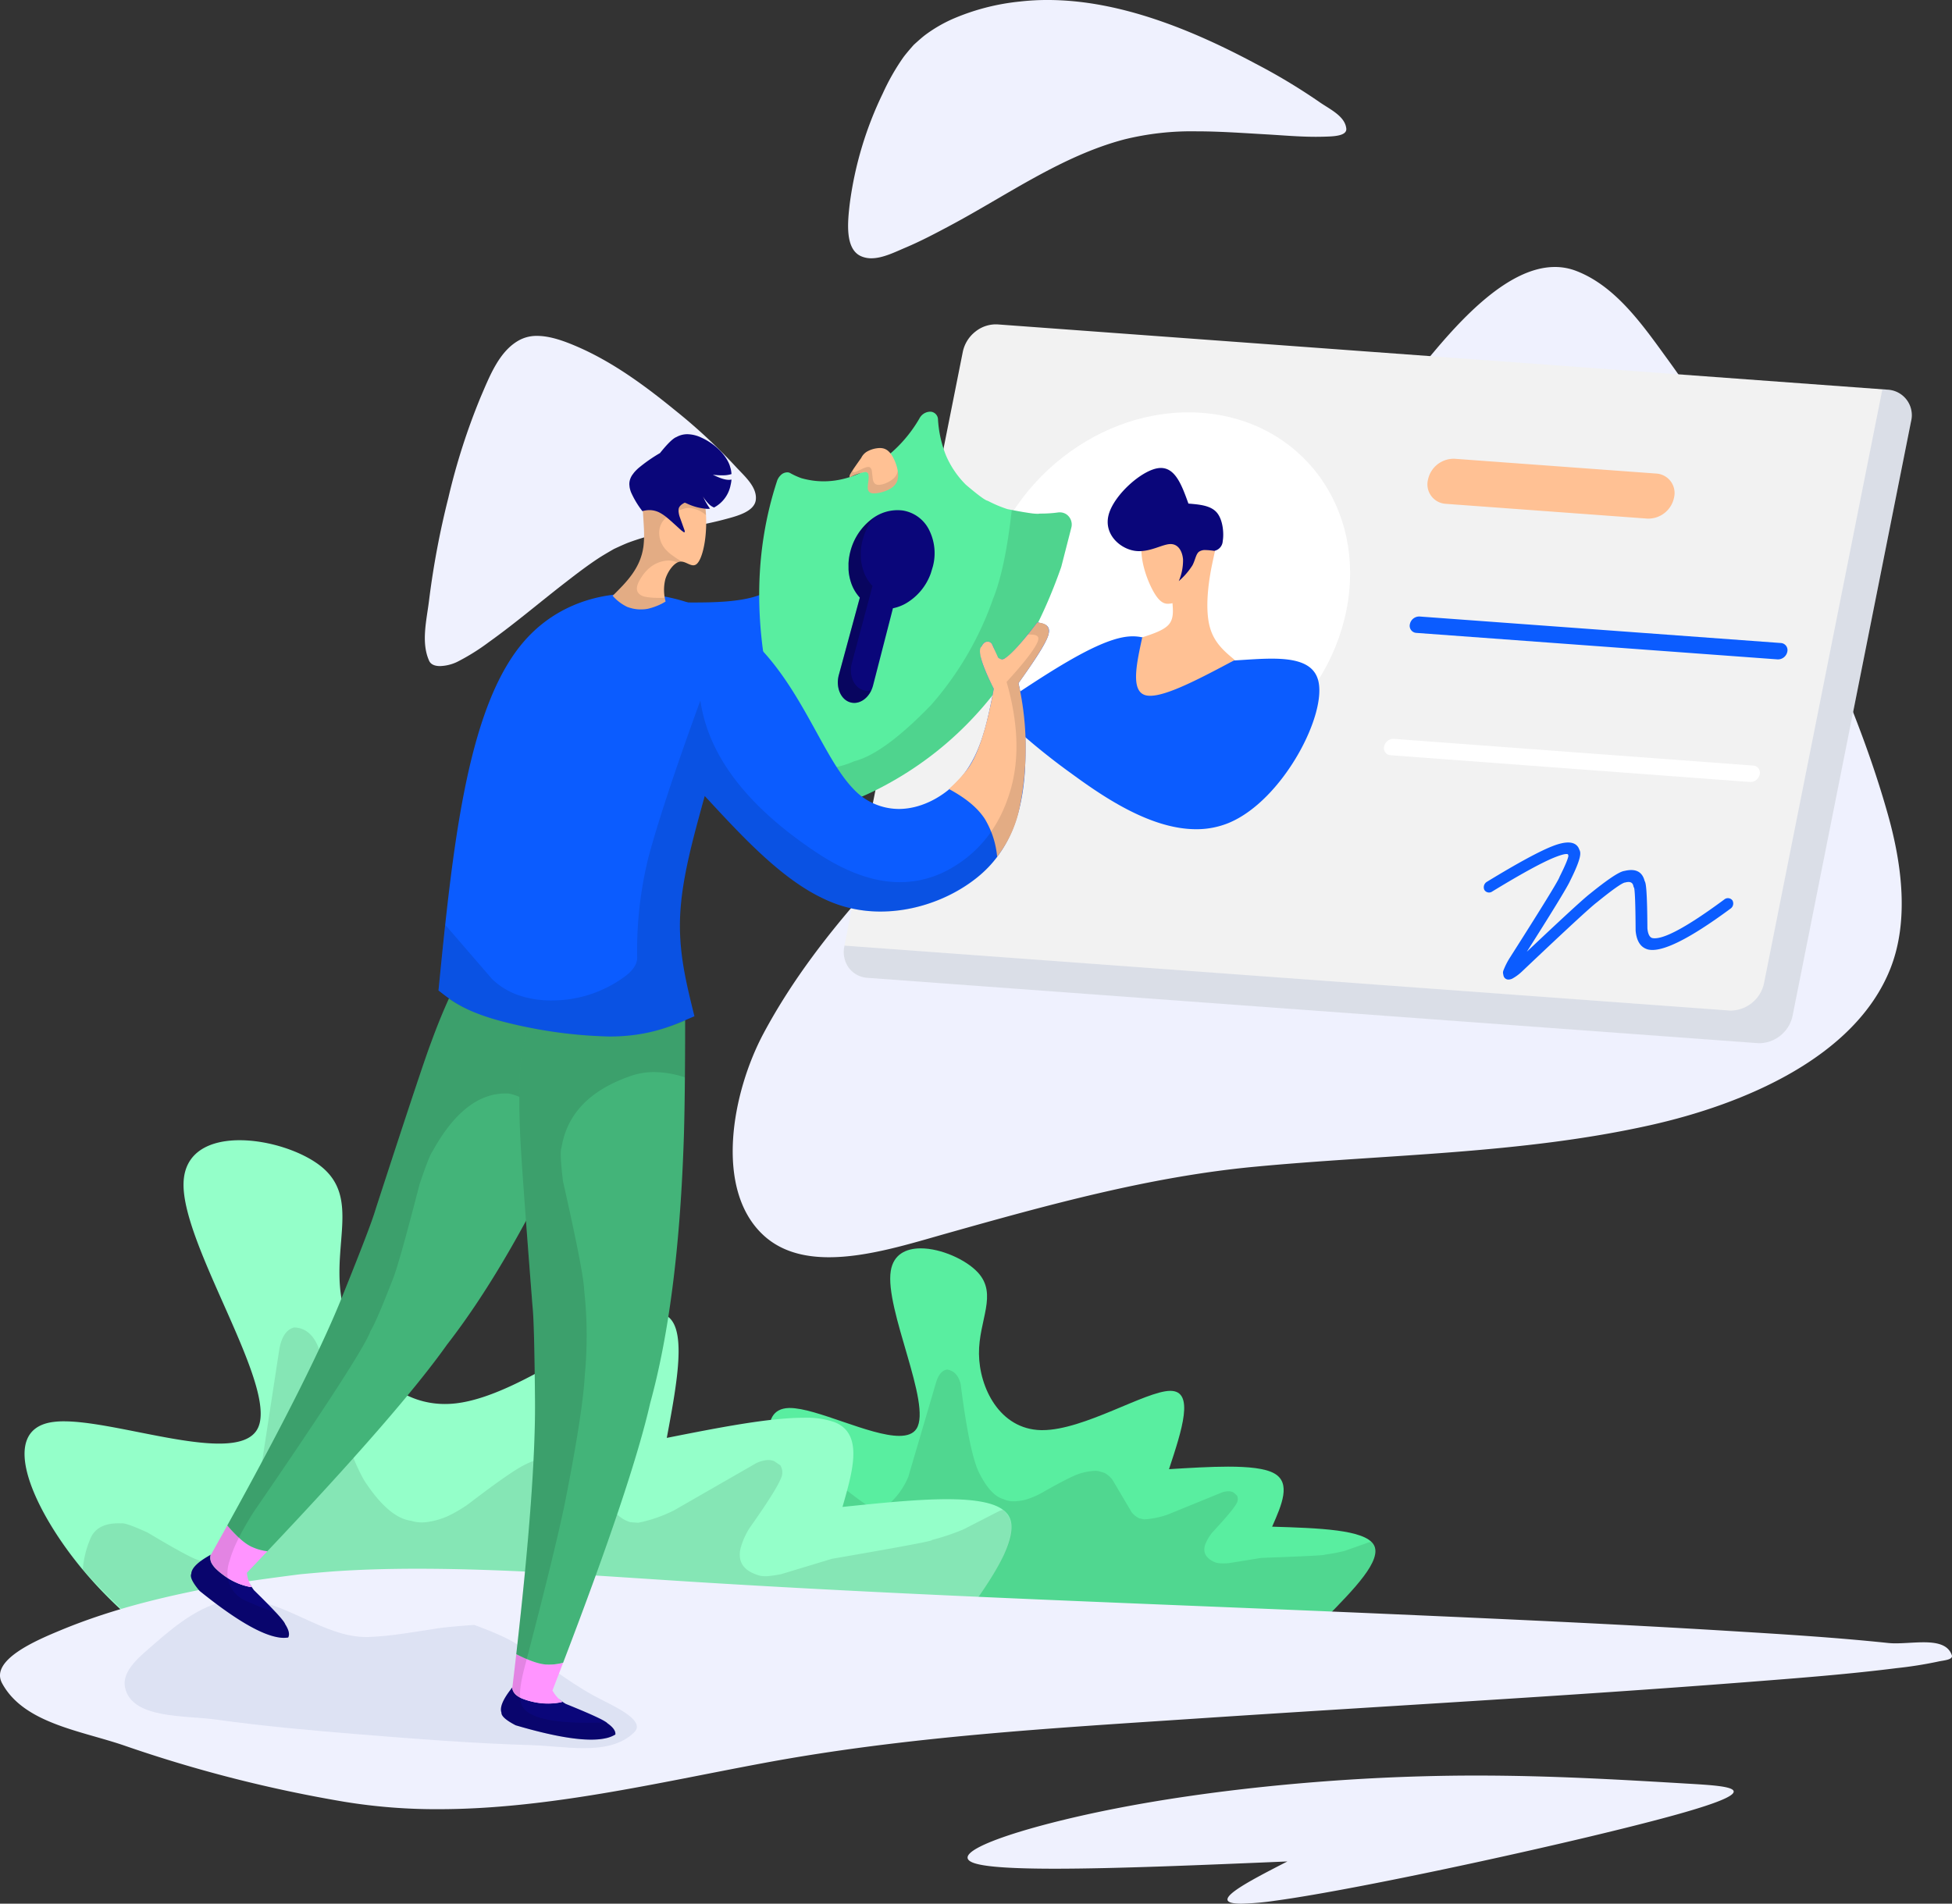<svg xmlns="http://www.w3.org/2000/svg" width="513.767" height="501.152" viewBox="0 0 513.767 501.152">
  <rect x="0" y="0" width="513.767" height="501.152" fill="#333333" stroke="none"/>
  <g id="Personal_Data_Protection" data-name="Personal Data Protection" transform="translate(-13.843 -62.287)">
    <g id="Group_540" data-name="Group 540" transform="translate(13.843 62.287)">
      <g id="Group_482" data-name="Group 482" transform="translate(6.458 300.164)">
        <g id="Group_478" data-name="Group 478" transform="translate(196.001 28.465)">
          <path id="Path_186" data-name="Path 186" d="M82.759,218.435c-8.264-7.61-16.523-15.22-22.406-25.326s-9.4-22.7-.749-22.94h.25c6.926,0,21.084,7.341,28.779,7.341,2.071,0,3.678-.534,4.546-1.886,4.122-6.438-8.429-31.449-6.767-41.574.7-4.292,3.957-5.908,7.885-5.908,5.34,0,11.917,2.989,15.006,6.318,5.364,5.779.225,12.575.319,21.458s5.424,19.846,16.343,20.081c.12,0,.24,0,.359,0,10.919,0,27.127-10.27,33.6-10.345h.07c6.447,0,3.049,10.31-.354,20.62,5.424-.334,10.849-.664,15.545-.664,5.335,0,9.731.424,12.136,1.767,4.526,2.52,2,8.279-.539,14.033,12.191.374,24.382.754,26.738,4.761s-5.135,11.642-12.625,19.277Z" transform="translate(-54.414 -128.141)" fill="#59eea0"/>
        </g>
        <g id="Group_479" data-name="Group 479" transform="translate(203.053 60.372)">
          <path id="Path_187" data-name="Path 187" d="M95.639,134.535c-1.332.155-2.325,1.3-2.964,3.443L85.4,162.72a19.442,19.442,0,0,1-5.469,7.51,3.954,3.954,0,0,1-2.59.883,5.421,5.421,0,0,1-2.33-.679q-1.123-.337-7.8-5.664-3.264-2.051-4.047-2.076H63.1a10.348,10.348,0,0,0-1.342-.145,4.135,4.135,0,0,0-3.917,1.8,16.1,16.1,0,0,0-2.011,5q6.527,9.933,19.227,21.668l2.066,1.9,118.134,7.016q8.676-8.683,11.153-12.64,3.294-4.768.848-7.4h0l-.6.11-6.278,2.216a37.294,37.294,0,0,1-5.424,1.033q.973.225-16.667.868l-8.623,1.392c-.709.045-1.327.06-1.846.04a5.1,5.1,0,0,1-1.612-.239q-3.84-1.6-2.615-4.885a11.883,11.883,0,0,1,1.9-3.114q5.195-5.592,6.2-7.386a2.245,2.245,0,0,0,.225-2.191l-.908-.823a2.586,2.586,0,0,0-1.258-.334,5.429,5.429,0,0,0-1.737.275l-14.392,5.874a23.4,23.4,0,0,1-6.163,1.248l-1.263-.27a5.36,5.36,0,0,1-2.066-1.667l-4.975-8.424a6.548,6.548,0,0,0-2.141-1.881l-1.482-.434a4.874,4.874,0,0,0-.888-.1,15.064,15.064,0,0,0-5.449,1.218q-2.762,1.19-9.037,4.776a23.4,23.4,0,0,1-3.538,1.492,12.66,12.66,0,0,1-3.7.529,6.106,6.106,0,0,1-2.48-.564q-3.563-.973-6.682-7.48-2.433-5.689-4.586-22.771Q98.349,135,95.639,134.535Z" transform="translate(-55.827 -134.535)" fill="rgba(0,0,0,0.1)"/>
        </g>
        <g id="Group_480" data-name="Group 480">
          <path id="Path_188" data-name="Path 188" d="M69.246,268.193c-14.716-10.3-29.433-20.585-40.915-35.336s-19.741-33.964-6.093-36.184a20.472,20.472,0,0,1,3.264-.234c10.729,0,29.113,5.863,40.825,5.863,5.03,0,8.833-1.078,10.27-4.172,5.16-11.083-20.071-48.021-19.607-64.419.23-8.214,6.917-11.273,14.751-11.273,7.8,0,16.747,3.029,21.608,7.026,9.731,8.009,3.044,19.876,5.09,33.929,1.936,13.269,11.667,28.485,27.347,28.485a25.157,25.157,0,0,0,2.839-.165c17.346-1.966,41.245-22.127,51.594-23.644a8.2,8.2,0,0,1,1.223-.095c8.863,0,5.8,16.413,2.735,32.826,13.409-2.655,26.818-5.3,36.03-5.3a22.859,22.859,0,0,1,8.069,1.133c7.7,3.029,4.925,12.685,2.146,22.341,9.811-1.013,19.617-2.031,27.511-2.031,7.715,0,13.6.973,15.864,3.863,4.581,5.844-5.649,19.547-15.874,33.245Z" transform="translate(-15.137 -122.437)" fill="#94ffc9"/>
        </g>
        <g id="Group_481" data-name="Group 481" transform="translate(15.334 49.284)">
          <path id="Path_189" data-name="Path 189" d="M73.846,132.313q-3.129.8-3.967,6.093l-6.238,40.75a31.088,31.088,0,0,1-7.056,13.07,6.337,6.337,0,0,1-3.917,1.956,8.636,8.636,0,0,1-3.833-.579q-1.856-.292-13.579-7.3-5.614-2.56-6.852-2.425l-.1.015a15.872,15.872,0,0,0-2.151.055q-4.319.449-5.824,3.693a25.582,25.582,0,0,0-2.116,8.354q12.463,14.334,35.1,30.216l3.678,2.575,188.677-14.147q11.879-15.607,14.961-22.416,4.207-8.264-.235-11.9h0l-.928.3-9.472,4.855a59.568,59.568,0,0,1-8.374,2.8q1.587.15-26.224,4.94l-13.364,4.042q-1.669.337-2.914.464a8.334,8.334,0,0,1-2.6-.035q-6.43-1.722-5.19-7.186a19.069,19.069,0,0,1,2.35-5.34q7.029-9.963,8.239-13.025a3.6,3.6,0,0,0-.11-3.523l-1.612-1.1a4.113,4.113,0,0,0-2.066-.265,8.468,8.468,0,0,0-2.7.808l-21.543,12.376a37.27,37.27,0,0,1-9.5,3.3l-2.061-.155a8.634,8.634,0,0,1-3.633-2.2L149.01,169.1a10.421,10.421,0,0,0-3.8-2.52l-2.44-.374a7.621,7.621,0,0,0-1.422.03,23.864,23.864,0,0,0-8.379,3.094q-4.124,2.47-13.294,9.492a36.623,36.623,0,0,1-5.29,3.119,19.956,19.956,0,0,1-5.744,1.632,9.723,9.723,0,0,1-4.052-.364q-5.854-.779-12.181-10.42-5.075-8.5-12.136-35.1Q78.24,132.47,73.846,132.313Z" transform="translate(-18.21 -132.313)" fill="rgba(0,0,0,0.1)"/>
        </g>
      </g>
      <g id="Group_489" data-name="Group 489">
        <g id="Group_483" data-name="Group 483" transform="translate(192.848 70.288)">
          <path id="Path_190" data-name="Path 190" d="M151.241,176.621s-4,3.648-5.973,5.5q-3.593,3.376-7.141,6.8-8.466,8.189-16.722,16.588c-22.117,22.5-45.885,44.738-60.766,72.553-8.359,15.625-13.074,41.095-.1,53.156,4.641,4.312,10.709,5.839,17.3,5.839,10.17,0,21.6-3.633,31-6.283,26.518-7.475,53.346-14.9,80.772-17.516,34.847-3.319,70.273-3.338,104.431-10.979,24.507-5.479,53.825-17.8,63.112-41.125,4.99-12.531,3.074-27.471-.564-40.456-5.749-20.515-14.282-40.221-23.419-59.464-9.906-20.864-20.76-41.5-34.343-60.178-6.657-9.152-13.783-19.607-24.353-23.659a15.481,15.481,0,0,0-5.594-1.028c-12.211,0-24.657,13.668-32.886,23.589-15.34,18.509-26.618,40.246-42.667,58.147-4.571,5.1-10.16,10.365-16.877,11.727a8.5,8.5,0,0,1-1.667.16c-3.129,0-6.378-1.482-9.472-1.482a7.672,7.672,0,0,0-2.3.329C158.521,170.229,151.241,176.621,151.241,176.621Z" transform="translate(-52.488 -76.372)" fill="#eff1fe"/>
        </g>
        <g id="Group_484" data-name="Group 484" transform="translate(111.818 88.427)">
          <path id="Path_191" data-name="Path 191" d="M86,136.113s2.51-1.183,3.8-1.682a68.088,68.088,0,0,1,8.573-2.525c5.559-1.332,11.248-2.116,16.772-3.6,3.144-.838,7.959-2.016,8.229-5.26.289-3.418-3.109-6.213-5.419-8.748a145.206,145.206,0,0,0-15.61-14.522c-8-6.537-16.493-12.83-25.979-16.937-3.2-1.382-7.021-2.834-10.559-2.834A9.613,9.613,0,0,0,61.29,81.03c-5.4,2.81-7.93,9.457-10.335,15.041a171.324,171.324,0,0,0-8.513,26.548,221.65,221.65,0,0,0-5.065,26.873c-.639,5.3-2.181,11.158,0,16.034.464,1.028,1.582,1.4,2.874,1.4a11.265,11.265,0,0,0,4.456-1.078,56.445,56.445,0,0,0,8.379-5.22c6.837-4.876,13.234-10.34,19.871-15.49,2.994-2.32,5.993-4.636,9.162-6.707C83.382,137.61,86,136.113,86,136.113Z" transform="translate(-36.25 -80.007)" fill="#eff1fe"/>
        </g>
        <g id="Group_485" data-name="Group 485" transform="translate(0 412.974)">
          <path id="Path_192" data-name="Path 192" d="M92.969,146.485s-13.045,1.632-19.507,2.79c-14.806,2.655-29.632,6.138-43.525,11.9-6.447,2.67-18.858,7.885-15.54,14.018,5.744,10.609,20.844,12.486,32.242,16.423A358.675,358.675,0,0,0,104.551,206.4a149.514,149.514,0,0,0,24.652,1.941c28.594,0,57.553-6.926,85.748-12.171,37.447-6.961,75.657-9.147,113.663-11.677,48.306-3.219,96.656-5.844,144.927-9.606,13.179-1.028,26.374-2.026,39.493-3.678a107.018,107.018,0,0,0,10.984-1.742c1.273-.3,3.972-.424,3.548-1.662-.973-2.824-3.992-3.4-7.461-3.4-2.4,0-5.02.274-7.321.274a19.085,19.085,0,0,1-1.971-.09c-13.838-1.457-27.736-2.306-41.624-3.154-29.4-1.8-58.835-3.119-88.263-4.411-61.839-2.715-123.719-4.706-185.5-8.588-23.893-1.5-47.8-3.393-71.74-3.393h-1.108c-6.662.02-13.324.195-19.971.629C99.391,145.886,92.969,146.485,92.969,146.485Z" transform="translate(-13.843 -145.043)" fill="#eff1fe"/>
        </g>
        <g id="Group_486" data-name="Group 486" transform="translate(32.797 421.048)">
          <path id="Path_193" data-name="Path 193" d="M112.43,153.373s-6.437.429-9.626.908c-6,.893-11.992,2.046-18.055,2.271-.245.01-.484.015-.729.015-11.393,0-21.7-9.906-33.016-9.906-.509,0-1.013.02-1.522.06-8,.649-15.1,6.253-21.129,11.547-3.508,3.079-8.818,7.061-7.815,11.617,1.836,8.294,15.644,7.246,24.058,8.419,12.316,1.717,24.717,2.829,37.113,3.837,15.29,1.248,30.6,2.43,45.925,2.884,4.267.13,9.062.793,13.613.793,5.085,0,9.871-.828,13.279-4.162,3.433-3.358-6.462-7.356-10.664-9.676-7.246-4-13.693-9.3-20.64-13.8C119.92,156.038,112.43,153.373,112.43,153.373Z" transform="translate(-20.415 -146.661)" fill="rgba(90,115,162,0.12)"/>
        </g>
        <g id="Group_487" data-name="Group 487" transform="translate(223.218)">
          <path id="Path_194" data-name="Path 194" d="M75.831,74.119s-1.921,2.156-2.765,3.329a59.066,59.066,0,0,0-5.355,9.422,94.68,94.68,0,0,0-8.7,29.048c-.544,4.676-1.337,11.9,2.964,13.813a6.6,6.6,0,0,0,2.725.549c2.989,0,6.218-1.637,9.012-2.819,4.037-1.707,7.925-3.763,11.8-5.834,15.011-8.019,29.313-18.3,45.766-22.641a73.959,73.959,0,0,1,18.978-2.126c6.143,0,12.326.454,18.409.8,4.327.25,8.663.639,12.995.639.709,0,1.417-.01,2.121-.03,2.1-.07,6.143-.06,5.918-2.146-.359-3.329-4.426-5.11-7.161-7.036a157.428,157.428,0,0,0-16.672-10.02c-16.722-8.938-35.85-16.782-54.783-16.782a63.979,63.979,0,0,0-7.311.409A59.421,59.421,0,0,0,86,67.322a37.445,37.445,0,0,0-7.176,4.207C77.768,72.327,75.831,74.119,75.831,74.119Z" transform="translate(-58.574 -62.287)" fill="#eff1fe"/>
        </g>
        <g id="Group_488" data-name="Group 488" transform="translate(254.668 467.423)">
          <path id="Path_195" data-name="Path 195" d="M254.93,158.11c10.524.629,21.044,1.253-3.144,8.024S168.7,185.811,145.8,188.9a70.851,70.851,0,0,1-8.833.778c-9.561,0,1.263-5.559,12.081-11.118-22.561.953-45.127,1.911-61.181,1.911-10.285,0-17.9-.394-21.129-1.432-8.264-2.655,12.231-9.541,37.073-14.407s54.035-7.715,79.944-8.463q7.74-.225,15.115-.22C218.681,155.954,236.805,157.032,254.93,158.11Z" transform="translate(-64.876 -155.954)" fill="#eff1fe"/>
        </g>
      </g>
      <g id="Group_497" data-name="Group 497" transform="translate(222.082 85.383)">
        <g id="Group_490" data-name="Group 490" transform="translate(0)">
          <path id="Path_196" data-name="Path 196" d="M98.876,79.417a8.576,8.576,0,0,0-5.864,1.876,9.107,9.107,0,0,0-3.334,5.325L58.5,243.108a7.148,7.148,0,0,0,1.148,5.654,6.658,6.658,0,0,0,4.96,2.67l234.268,17.186a9.044,9.044,0,0,0,9.2-7.2l31.179-156.485a6.72,6.72,0,0,0-6.108-8.329L216.013,88.011Z" transform="translate(-58.346 -79.397)" fill="#f2f2f2"/>
        </g>
        <g id="Group_491" data-name="Group 491" transform="translate(35.823 23.166)">
          <path id="Path_197" data-name="Path 197" d="M162,136.117c-5.33,26.758-31.029,46.879-57.4,44.942S61.17,155.868,66.5,129.11s31.029-46.879,57.4-44.942S167.333,109.359,162,136.117Z" transform="translate(-65.525 -84.039)" fill="#fff"/>
        </g>
        <g id="Group_492" data-name="Group 492" transform="translate(153.646 35.376)">
          <path id="Path_198" data-name="Path 198" d="M96.28,86.5h0l53.066,3.892a5.134,5.134,0,0,1,4.661,6.358,6.911,6.911,0,0,1-7.026,5.5h0L93.914,98.358A5.132,5.132,0,0,1,89.254,92,6.916,6.916,0,0,1,96.28,86.5Z" transform="translate(-89.135 -86.486)" fill="#ffc194"/>
        </g>
        <g id="Group_493" data-name="Group 493" transform="translate(148.959 76.91)">
          <path id="Path_199" data-name="Path 199" d="M90.79,94.814h0l95.089,6.976a1.862,1.862,0,0,1,1.692,2.31,2.509,2.509,0,0,1-2.555,2h0L89.932,99.126a1.862,1.862,0,0,1-1.692-2.311A2.508,2.508,0,0,1,90.79,94.814Z" transform="translate(-88.196 -94.809)" fill="#0b5cff"/>
        </g>
        <g id="Group_494" data-name="Group 494" transform="translate(142.178 109.117)">
          <path id="Path_200" data-name="Path 200" d="M89.436,101.268h0l94.605,7.036a1.866,1.866,0,0,1,1.692,2.315,2.512,2.512,0,0,1-2.555,2h0L88.573,105.58a1.866,1.866,0,0,1-1.692-2.315A2.517,2.517,0,0,1,89.436,101.268Z" transform="translate(-86.837 -101.263)" fill="#fff"/>
        </g>
        <g id="Group_495" data-name="Group 495" transform="translate(168.426 136.402)">
          <path id="Path_201" data-name="Path 201" d="M92.97,117.063h0q12.388-7.553,17.551-9.486h0q3.982-1.49,5.709-.354h0a2.53,2.53,0,0,1,.838.923h0a3.278,3.278,0,0,1,.235.609h0l.025.11-.389-.684a1.92,1.92,0,0,1,.574,1.427v.005q.037,1.8-2.66,7.186l.08-.19-.02.05h0q-.778,2.051-13.259,21.663l.025-.045a16.7,16.7,0,0,0-1.462,2.8l.04-.764.1.474-1.4-1.058a.882.882,0,0,0-.339.07v-.005a9.765,9.765,0,0,0,1.592-1.233l-.055.05q17.239-16.348,19.971-18.434l-.045.035q6.729-5.449,8.8-5.943v0a2.705,2.705,0,0,1,.5-.08l-.314.05q4.663-1.168,5.474,3.009l-.988-1.033a1.464,1.464,0,0,1,1.083,1.088v0q.494,1.579.549,12.151l0-.13c.14,1.512.579,2.37,1.307,2.57l-.06-.015q4.035.913,18.983-10.14a1.488,1.488,0,0,1,2.141.225,1.638,1.638,0,0,1-.5,2.181h0q-16.221,11.992-21.663,10.764l-.06-.015q-2.859-.778-3.244-4.9l-.005-.13h0q-.052-10.128-.419-11.308h0a1.012,1.012,0,0,0,.818.674,1.305,1.305,0,0,1-.988-1.033h0q-.269-1.407-2.036-.963a1.293,1.293,0,0,1-.309.05h0l.08-.01h0q-1.3.307-7.371,5.235l-.04.03q-2.575,1.969-19.672,18.18l-.055.05a12.16,12.16,0,0,1-2.465,1.8h0a2.4,2.4,0,0,1-.923.244,1.321,1.321,0,0,1-1.4-1.058h0l-.095-.474a1.516,1.516,0,0,1,.045-.759h0a18.811,18.811,0,0,1,1.811-3.583l.025-.04q12.283-19.3,12.935-21.014h0v0a1.27,1.27,0,0,1,.08-.19h0c1.547-3.094,2.315-4.97,2.3-5.644h0a.727.727,0,0,0,.274.514,1.326,1.326,0,0,1-.389-.684h0l0-.015h0l-.01-.03h0l.02.025h0c-.344-.23-1.352-.035-3.014.589h0q-4.851,1.812-16.947,9.187a1.439,1.439,0,0,1-2.076-.444A1.673,1.673,0,0,1,92.97,117.063Z" transform="translate(-92.097 -106.73)" fill="#0b5cff"/>
        </g>
        <g id="Group_496" data-name="Group 496" transform="translate(0 17.102)">
          <path id="Path_202" data-name="Path 202" d="M331.707,82.824l-31.149,156.33a9.093,9.093,0,0,1-8.633,7.221c-.19,0-.374-.005-.564-.02L58.535,229.273l-.035.16a7.148,7.148,0,0,0,1.148,5.654,6.658,6.658,0,0,0,4.96,2.67l234.268,17.186c.19.015.374.025.564.025a9.1,9.1,0,0,0,8.633-7.226L339.252,91.258a6.72,6.72,0,0,0-6.108-8.329Z" transform="translate(-58.346 -82.824)" fill="rgba(34,70,149,0.11)"/>
        </g>
      </g>
      <g id="Group_501" data-name="Group 501" transform="translate(261.729 123.195)">
        <g id="Group_498" data-name="Group 498" transform="translate(0 44.319)">
          <path id="Path_203" data-name="Path 203" d="M66.291,114.908c13.194-8.873,26.384-17.75,34.518-18.913a13.23,13.23,0,0,1,1.886-.14c6.787,0,10.125,5.594,19.312,6.393.913.08,1.881.115,2.894.115,4.441,0,9.681-.629,14.352-.629,5.918,0,10.919,1.008,12.216,5.569,2.545,8.977-9.287,31.738-23.434,37.647a22.281,22.281,0,0,1-8.653,1.682c-11.817,0-24.093-8.264-32.646-14.527A172.592,172.592,0,0,1,66.291,114.908Z" transform="translate(-66.291 -95.855)" fill="#0b5cff"/>
        </g>
        <g id="Group_499" data-name="Group 499" transform="translate(37.281 11.493)">
          <path id="Path_204" data-name="Path 204" d="M75.395,122.377c2.815-.928,5.629-1.856,6.956-3.353s1.163-3.573,1-5.644a6.154,6.154,0,0,1-1.208.155c-1.138,0-2.365-.589-3.912-3.418-2.111-3.853-4.821-11.842-1.547-16.358,2.186-3.014,7.036-4.481,11.123-4.481A10.587,10.587,0,0,1,92.93,90.36c3.723,2.161,1.906,7.53.754,13.254s-1.642,11.812-.519,15.994,3.852,6.457,6.582,8.728c-8.853,4.711-17.706,9.417-22.257,9.417a5.054,5.054,0,0,1-1.143-.12C72.291,136.635,73.843,129.508,75.395,122.377Z" transform="translate(-73.762 -89.277)" fill="#ffc194"/>
        </g>
        <g id="Group_500" data-name="Group 500" transform="translate(29.817)">
          <path id="Path_205" data-name="Path 205" d="M93.514,96.346c2.954.245,5.908.489,7.51,2.41s1.866,5.519,1.517,7.475a2.742,2.742,0,0,1-2.251,2.565,17.765,17.765,0,0,0-2.256-.215,2.85,2.85,0,0,0-1.732.434c-.843.654-.973,2.166-1.737,3.6a18.662,18.662,0,0,1-3.593,4.142,13.765,13.765,0,0,0,1.123-5.754c-.175-1.946-1.143-4-3.279-4l-.17.005c-1.951.095-4.836,1.861-8.054,1.861a7.963,7.963,0,0,1-1.522-.14c-3.823-.729-7.964-4.531-6.507-9.606s8.5-11.418,12.925-12.091a5.38,5.38,0,0,1,.783-.06C90.136,86.974,91.823,91.66,93.514,96.346Z" transform="translate(-72.266 -86.974)" fill="#0a067a"/>
        </g>
      </g>
      <g id="Group_539" data-name="Group 539" transform="translate(50.237 108.372)">
        <g id="Group_502" data-name="Group 502" transform="translate(108.506 18.57)">
          <path id="Path_206" data-name="Path 206" d="M103.2,91.757l17.9-4.032c-1.926,13.728-3.852,27.461-10.789,40.591-6.253,11.822-16.573,23.16-29.522,23.16a22.823,22.823,0,0,1-4.371-.424c-15.006-2.919-33.06-21.278-30.52-27.96,1.263-3.329,7.635-3.758,15.315-3.758,2.695,0,5.554.055,8.4.055,5.35,0,10.684-.19,14.936-1.263C97.529,114.852,100.368,103.3,103.2,91.757Z" transform="translate(-45.654 -87.725)" fill="#0b5cff"/>
        </g>
        <g id="Group_507" data-name="Group 507" transform="translate(149.583)">
          <g id="Group_503" data-name="Group 503" transform="translate(0)">
            <path id="Path_207" data-name="Path 207" d="M99,84.01a3.245,3.245,0,0,0-2.894,1.7A35.693,35.693,0,0,1,84.06,98.227h0q-8.1,5.03-16.129,3.907A22.762,22.762,0,0,1,65,101.516h0a18.986,18.986,0,0,1-2.949-1.342,1.664,1.664,0,0,0-.569-.19,2.475,2.475,0,0,0-2,.813h0a3.7,3.7,0,0,0-.913,1.5q-9.08,27.786-.549,60.292h0q.838,4.985,9.292,21.383h0c.03.06.065.12.1.19h0v0c.629,1.068,1.283,2.116,1.951,3.154a2.75,2.75,0,0,0,1.233,1.078,2.15,2.15,0,0,0,1.417.085,71.369,71.369,0,0,0,13.414-5.27l.01,0q33.557-17.246,47.892-58.181c.035-.1.065-.2.095-.309l2.595-10.115h0a3.272,3.272,0,0,0-1.243-3.548,3.122,3.122,0,0,0-1.342-.514,3.282,3.282,0,0,0-.938.005l0,0a32.782,32.782,0,0,1-4.541.289,3.2,3.2,0,0,0-.614.06h0a15.533,15.533,0,0,1-2.41-.22q-2.193-.314-5.724-1.023h0A32.057,32.057,0,0,1,114.3,107.6a2.679,2.679,0,0,0-.479-.195h0q-1.16-.442-5.529-4.157h0a24.489,24.489,0,0,1-5.245-7.72h0a30.457,30.457,0,0,1-2.1-9.437A2.1,2.1,0,0,0,99,84.01Z" transform="translate(-53.885 -84.004)" fill="#59eea0"/>
          </g>
          <g id="Group_504" data-name="Group 504" transform="translate(20.697 25.933)">
            <path id="Path_208" data-name="Path 208" d="M75.126,89.288a11.036,11.036,0,0,0-8.364,2.41,15.579,15.579,0,0,0-5.37,8.144,16.036,16.036,0,0,0-.549,3.383l.01,1.642a13.346,13.346,0,0,0,.564,3.1,10.948,10.948,0,0,0,2.405,4.252h0L58.3,132.573c-.858,3.154.424,6.373,2.9,7.181l.02.005c2.515.8,5.255-1.188,6.093-4.431l5.225-20.31h0a11.267,11.267,0,0,0,3.448-1.3,14.982,14.982,0,0,0,6.517-7.9l.544-1.791A13.675,13.675,0,0,0,81.958,94.2,9.39,9.39,0,0,0,75.126,89.288Z" transform="translate(-58.033 -89.2)" fill="#0a067a"/>
          </g>
          <g id="Group_505" data-name="Group 505" transform="translate(10.793 25.876)">
            <path id="Path_209" data-name="Path 209" d="M124.8,89.843a3.281,3.281,0,0,0-.938.005,32.15,32.15,0,0,1-4.546.294,3.2,3.2,0,0,0-.614.06,15.534,15.534,0,0,1-2.41-.22q-1.819-.254-4.561-.793h0q-1.729,15.525-4.92,23.384a84.464,84.464,0,0,1-16.383,28.035Q78.038,153.386,70.31,155.32q-5.12,2.335-14.262,2.765,1.2,2.425,2.63,5.195c.03.06.065.12.1.19.629,1.068,1.283,2.116,1.951,3.154a2.749,2.749,0,0,0,1.233,1.078,2.15,2.15,0,0,0,1.417.085,71.37,71.37,0,0,0,13.414-5.27l.01-.005q33.557-17.246,47.892-58.181c.035-.1.065-.2.095-.309L127.389,93.9a3.272,3.272,0,0,0-1.243-3.548A3.122,3.122,0,0,0,124.8,89.843Z" transform="translate(-56.048 -89.189)" fill="rgba(0,0,0,0.11)"/>
          </g>
          <g id="Group_506" data-name="Group 506" transform="translate(20.697 27.917)">
            <path id="Path_210" data-name="Path 210" d="M67.466,89.6c-.235.165-.474.334-.7.514a15.4,15.4,0,0,0-5.37,8.144,14.8,14.8,0,0,0-.549,3.383l.01,1.642a13.346,13.346,0,0,0,.564,3.1,10.859,10.859,0,0,0,2.405,4.252L58.3,130.987c-.858,3.154.424,6.373,2.9,7.181l.02.005c2.156.684,4.481-.679,5.629-3.134h0a3.863,3.863,0,0,1-2.116-.04l-.02-.005c-2.51-.783-3.833-3.977-2.989-7.121l5.434-20.305a10.789,10.789,0,0,1-2.46-4.212,12.9,12.9,0,0,1-.594-3.079l-.02-1.632a14.149,14.149,0,0,1,.529-3.373A16.275,16.275,0,0,1,67.466,89.6Z" transform="translate(-58.033 -89.598)" fill="rgba(0,0,0,0.22)"/>
          </g>
        </g>
        <g id="Group_508" data-name="Group 508" transform="translate(173.349 9.573)">
          <path id="Path_211" data-name="Path 211" d="M58.82,93.6c-.17-.09-.339-.185.15-1.028s1.627-2.45,2.77-4.057a3.9,3.9,0,0,1,1.607-1.707,7.268,7.268,0,0,1,3.274-.888c.165,0,.324.01.479.025,1.263.145,2.241.913,3.139,2.68s1.722,4.546.793,6.353-3.6,2.64-5.255,2.834c-.249.025-.474.045-.679.045-1.153,0-1.617-.484-1.632-1.542-.02-1.248.584-3.3-.09-3.882a.917.917,0,0,0-.634-.19A12.671,12.671,0,0,0,58.82,93.6Z" transform="translate(-58.647 -85.922)" fill="#ffc194"/>
        </g>
        <g id="Group_509" data-name="Group 509" transform="translate(173.348 14.558)">
          <path id="Path_212" data-name="Path 212" d="M63.611,86.921a2.347,2.347,0,0,0-.624.1,6.512,6.512,0,0,0-.7.264c-1.233.589-1.911.9-2.041.938a1.825,1.825,0,0,1-.489.1c-.08,0-.125-.02-.14-.06l-.06-.14a1.4,1.4,0,0,1,.075-.489l.095-.245h0q-.314.464-.464.7a4.771,4.771,0,0,0-.589,1.108c-.06.185-.025.314.1.379l.04.025a20.3,20.3,0,0,1,3.139-1.243,3.482,3.482,0,0,1,.8-.115.935.935,0,0,1,.584.155,1.3,1.3,0,0,1,.354,1.023l-.03.7L63.471,92a3.526,3.526,0,0,0,.04.808,1.175,1.175,0,0,0,1.068,1.018,2.081,2.081,0,0,0,.5.05,10.491,10.491,0,0,0,2.59-.469,8.533,8.533,0,0,0,1.5-.644,6.123,6.123,0,0,0,.888-.594,3.593,3.593,0,0,0,1.178-1.647,4.392,4.392,0,0,0,.195-1.038,6.17,6.17,0,0,0-.09-1.572,3.215,3.215,0,0,1-.8,1.747,6.483,6.483,0,0,1-2.106,1.432,5.612,5.612,0,0,1-2.056.539,1.272,1.272,0,0,1-.195-.01A1.323,1.323,0,0,1,65,90.858a2.621,2.621,0,0,1-.21-.689l-.259-2.2a1.334,1.334,0,0,0-.549-.963A.663.663,0,0,0,63.611,86.921Z" transform="translate(-58.647 -86.921)" fill="rgba(0,0,0,0.11)"/>
        </g>
        <g id="Group_510" data-name="Group 510" transform="translate(0 300.914)">
          <path id="Path_213" data-name="Path 213" d="M29.119,144.3l-.8.479c-2.81,1.657-4.242,3.164-4.3,4.536q-.591,1.22,2.181,4.506,13.736,11.093,20.71,12.231a7.967,7.967,0,0,0,2.61.045q.681-1.205-.8-3.528-.352-1.243-8.174-8.9a10.158,10.158,0,0,1-1.2-1.981h0a5.9,5.9,0,0,0,.554,1.138q-.284-.03-.569-.075a16.889,16.889,0,0,1-7.026-3.224,16.409,16.409,0,0,1-1.652-1.377,6.2,6.2,0,0,1-1.3-1.657,3,3,0,0,1-.225-2.191Z" transform="translate(-23.91 -144.304)" fill="#0a067a"/>
        </g>
        <g id="Group_511" data-name="Group 511" transform="translate(5.129 293.199)">
          <path id="Path_214" data-name="Path 214" d="M29.4,142.758h0q-2.073,3.735-4.262,7.64l-.12.075a3.228,3.228,0,0,0,.23,2.191,6.728,6.728,0,0,0,1.3,1.657A15.851,15.851,0,0,0,28.2,155.7a17.138,17.138,0,0,0,7.026,3.224q.284.045.569.075a7.293,7.293,0,0,1-.564-1.168,8.25,8.25,0,0,1-.674-2.59v-.02q2.755-2.889,5.385-5.664h0c-.18-.025-.359-.05-.534-.08a14.876,14.876,0,0,1-3.294-.973c-1.811-.749-4.057-2.64-6.712-5.744Z" transform="translate(-24.938 -142.758)" fill="#ff94ff"/>
        </g>
        <g id="Group_512" data-name="Group 512" transform="translate(9.591 136.929)">
          <path id="Path_215" data-name="Path 215" d="M105.656,111.743q-6.5-1.063-10.01,1.642-6.879,4.791-11.378,15.4-2.455,5.345-4.816,11.832-2.111,5.464-14.671,44.119-1.16,4.042-8.6,22.476-8.092,20.308-30.351,60.5,3.975,4.656,6.712,5.744a13.583,13.583,0,0,0,3.294.973c.175.03.354.055.534.08q34.859-36.821,47.283-54.384,16.79-21.61,33.859-58.92,4.686-10.158,14.621-34.238-15.652-12.306-22.571-14.327A33.731,33.731,0,0,0,105.656,111.743Z" transform="translate(-25.832 -111.443)" fill="#43b479"/>
        </g>
        <g id="Group_513" data-name="Group 513" transform="translate(9.591 293.199)">
          <path id="Path_216" data-name="Path 216" d="M25.832,142.758q3.653,4.274,6.258,5.544-2.6-1.273-6.258-5.544Z" transform="translate(-25.832 -142.758)" fill="#ee58ee"/>
        </g>
        <g id="Group_514" data-name="Group 514" transform="translate(0 136.929)">
          <path id="Path_217" data-name="Path 217" d="M109.892,111.443a10.484,10.484,0,0,0-6.577,1.941q-6.879,4.791-11.378,15.4-2.455,5.345-4.816,11.832Q85.01,146.085,72.45,184.74q-1.16,4.042-8.6,22.476-8.092,20.308-30.351,60.5-2.073,3.735-4.262,7.64l-.12.075-.8.479c-2.81,1.657-4.242,3.164-4.3,4.536q-.591,1.22,2.181,4.506,13.736,11.093,20.71,12.231a8.994,8.994,0,0,0,1.5.13,7.128,7.128,0,0,0,1.108-.085q.681-1.205-.8-3.528a13.57,13.57,0,0,0-2.5-3.139,63.763,63.763,0,0,1-8.613-3.378,8.1,8.1,0,0,1-4-5.634l0,0h0v-.005h0a9.98,9.98,0,0,1,.544-4.651q1.295-4.851,6.378-12.855,28.759-41.873,30.64-47.462,1.594-2.567,5.754-13.324,1.52-3.383,7.2-25.415,2.582-7.605,3.3-8.454Q95.869,154,106.713,154c.294,0,.589.005.888.025q7.261,1.415,15.245,12.216,1.168-2.485,2.335-5.035,4.686-10.158,14.621-34.238-15.652-12.306-22.571-14.327a33.731,33.731,0,0,0-3.907-.9A21.452,21.452,0,0,0,109.892,111.443Z" transform="translate(-23.91 -111.443)" fill="rgba(0,0,0,0.11)"/>
        </g>
        <g id="Group_515" data-name="Group 515" transform="translate(81.609 335.891)">
          <path id="Path_218" data-name="Path 218" d="M43.2,151.313l-.559.754q-2.942,3.9-2.241,5.834-.082,1.355,3.738,3.333,16.939,5,23.814,3.388a8.078,8.078,0,0,0,2.43-.958c.11-.918-.584-1.9-2.086-2.959q-.8-1-10.959-5.1a10.217,10.217,0,0,1-1.866-1.377h0a6.408,6.408,0,0,0,.948.843c-.18.055-.364.1-.554.145a18.632,18.632,0,0,1-9.776-.933,6.2,6.2,0,0,1-1.836-1.038,3.007,3.007,0,0,1-1.043-1.936Z" transform="translate(-40.264 -151.313)" fill="#0a067a"/>
        </g>
        <g id="Group_516" data-name="Group 516" transform="translate(84.544 327.088)">
          <path id="Path_219" data-name="Path 219" d="M41.955,149.549h0q-.487,4.244-1.018,8.693l-.085.11a3.229,3.229,0,0,0,1.048,1.936,6.721,6.721,0,0,0,1.836,1.038,17.006,17.006,0,0,0,2.051.644,17.249,17.249,0,0,0,7.725.289c.19-.045.374-.09.554-.145a8.061,8.061,0,0,1-.968-.863,8.4,8.4,0,0,1-1.607-2.136l-.01-.02q1.445-3.72,2.81-7.3v.005c-.175.045-.349.09-.519.13a15.158,15.158,0,0,1-3.418.359c-1.961,0-4.761-.888-8.4-2.745Z" transform="translate(-40.852 -149.549)" fill="#ff94ff"/>
        </g>
        <g id="Group_517" data-name="Group 517" transform="translate(85.647 151.692)">
          <path id="Path_220" data-name="Path 220" d="M55.225,115.163q-6.415,1.5-8.618,5.34-4.529,7.059-4.626,18.584-.225,5.876.07,12.775.135,5.861,3.3,46.38.472,4.177.644,24.053.284,21.865-4.925,67.5,5.457,2.785,8.4,2.745a13.85,13.85,0,0,0,3.418-.359c.17-.04.344-.085.519-.135q18.137-47.345,22.91-68.327,7.253-26.386,8.768-67.384.457-11.183.429-37.227-19.17-5.389-26.329-4.611A33.583,33.583,0,0,0,55.225,115.163Z" transform="translate(-41.073 -114.401)" fill="#43b479"/>
        </g>
        <g id="Group_518" data-name="Group 518" transform="translate(85.647 327.088)">
          <path id="Path_221" data-name="Path 221" d="M41.073,149.549q5.008,2.553,7.9,2.73-2.889-.172-7.9-2.73Z" transform="translate(-41.073 -149.549)" fill="#ee58ee"/>
        </g>
        <g id="Group_519" data-name="Group 519" transform="translate(81.609 151.69)">
          <path id="Path_222" data-name="Path 222" d="M64.408,114.4a18.559,18.559,0,0,0-1.991.1,33.585,33.585,0,0,0-3.962.664q-6.415,1.5-8.618,5.34-4.529,7.059-4.626,18.584-.225,5.876.07,12.775.135,5.861,3.3,46.379.472,4.177.644,24.053.284,21.865-4.925,67.5-.487,4.244-1.018,8.693l-.085.11-.559.753q-2.942,3.9-2.241,5.834-.082,1.355,3.738,3.333Q56.945,312.3,64,312.3a17.622,17.622,0,0,0,3.952-.394,8.078,8.078,0,0,0,2.43-.958c.11-.918-.584-1.9-2.086-2.959a1.8,1.8,0,0,0-.274-.245c-1.777.075-3.453.115-5.02.115q-17.658,0-17.6-6.293-.449-2.141.9-7.585,8.825-33.669,11.163-45.836,4.364-22.336,4.866-31.738a109.969,109.969,0,0,0-.17-22.536q-.15-4.626-5.554-28.509-.951-7.785-.4-8.933,2.208-13.563,18.853-19.053a18.813,18.813,0,0,1,5.544-.808,26.185,26.185,0,0,1,8.089,1.392q.067-8.182.06-18.853Q71.985,114.4,64.408,114.4ZM44.262,300.548Z" transform="translate(-40.264 -114.401)" fill="rgba(0,0,0,0.11)"/>
        </g>
        <g id="Group_524" data-name="Group 524" transform="translate(65.167 47.888)">
          <g id="Group_520" data-name="Group 520">
            <path id="Path_223" data-name="Path 223" d="M194.6,101.175c1.846.369,3.693.744,2.864,3.408s-4.332,7.635-7.83,12.6a76.375,76.375,0,0,1,1.841,17.571c0,8.548-.908,21.134-9.192,30.256-6.567,7.231-17.765,12.291-28.983,12.291a34.483,34.483,0,0,1-8.738-1.093c-13.768-3.6-25.64-16.463-37.512-29.328-3.009,10.874-6.013,21.743-6.467,31.409s1.652,18.125,3.753,26.583c-5.889,2.575-11.777,5.15-21.363,5.315-.334.01-.674.01-1.013.01a123.015,123.015,0,0,1-30.151-4.506c-8.284-2.42-11.557-5.01-14.836-7.6,3.673-36.908,7.351-73.816,22.087-91.407C66.736,97.522,77.415,93.6,88.129,93.6a46.894,46.894,0,0,1,27.372,8.938c15.9,11.717,21.892,33.425,30.62,42.422a16.366,16.366,0,0,0,11.992,5.34c5.579,0,11-2.819,14.816-6.567,6.622-6.5,8.409-15.789,10.2-25.071-1.782-3.633-3.563-7.266-3.528-9.641.025-1.722,1-2.785,1.926-2.785a1.258,1.258,0,0,1,.968.479c.943,1.1,1.158,4.187,2.69,4.187a1.259,1.259,0,0,0,.374-.055C187.44,110.307,191.018,105.741,194.6,101.175Z" transform="translate(-36.969 -93.6)" fill="#0b5cff"/>
          </g>
          <g id="Group_521" data-name="Group 521" transform="translate(14.092 97.864)">
            <path id="Path_224" data-name="Path 224" d="M39.793,113.211l.419,1.028Z" transform="translate(-39.793 -113.211)"/>
          </g>
          <g id="Group_522" data-name="Group 522" transform="translate(134.348 7.575)">
            <path id="Path_225" data-name="Path 225" d="M87.171,95.118h0c-4.032,5.31-6.892,8.434-8.533,9.457a1.447,1.447,0,0,1-.744.279,1.617,1.617,0,0,1-1.068-.509l-1.537-3.373a1.446,1.446,0,0,0-.674-.674,1.255,1.255,0,0,0-.544-.095c-.639,0-1.168.424-1.592,1.273Q70.832,102.883,75.7,112.6c-1.961,10.9-4.406,18.085-7.271,21.6a37.449,37.449,0,0,1-4.541,4.781c3.907,2.121,7.3,4.586,9.452,7.875a23.449,23.449,0,0,1,3.244,9.971,31.46,31.46,0,0,0,5.973-13.219,77.74,77.74,0,0,0-.354-32.482c4.851-6.782,7.406-10.993,7.83-12.6.524-1.981-.22-3.074-2.405-3.314l-.459-.095Z" transform="translate(-63.891 -95.118)" fill="#ffc194"/>
          </g>
          <g id="Group_523" data-name="Group 523" transform="translate(0 7.575)">
            <path id="Path_226" data-name="Path 226" d="M194.6,95.118h0c-.329.434-.649.853-.963,1.258q-.808,1.048-1.557,1.971c.215-.015.419-.02.609-.02,1.587,0,2.191.359,2.171,1.118-.035,1.4-2.7,5.18-8.359,11.358q4.619,16.131,1.023,28.479-4.08,13.983-15.724,20.625a26.741,26.741,0,0,1-13.394,3.608c-6.956,0-14.332-2.715-22.227-8-18.06-12.1-28.185-25.331-30.276-39.832-6.682,18.334-11.173,32.013-13.588,41a101.629,101.629,0,0,0-3.044,26.743c0,1.812-1.362,3.6-3.388,5.025a32.224,32.224,0,0,1-18.828,6.2,26.619,26.619,0,0,1-8.478-1.2,18.942,18.942,0,0,1-7.49-4.421l-12.3-14.247q-.9,8.039-1.811,17.261c4.616,4.406,12.65,7.655,24.1,9.806a115.659,115.659,0,0,0,20.864,2.291c1.163,0,2.281-.015,3.358-.09a50.12,50.12,0,0,0,19.043-5.225c-2.979-11.2-4.057-20.046-3.753-26.583.3-6.353,2.281-16.827,6.467-31.409C115.92,150.63,122.911,157.6,128.2,161.5a58.112,58.112,0,0,0,9.626,6.123,50.674,50.674,0,0,0,6.737,2.53,35.913,35.913,0,0,0,8.948,1.118c8.4,0,16.857-2.854,25.126-8.893a26.475,26.475,0,0,0,5.379-5.549,31.419,31.419,0,0,0,5.968-13.2l.005-.015A78.028,78.028,0,0,0,189.831,112c-.065-.294-.135-.584-.2-.873,4.851-6.782,7.411-10.993,7.83-12.6.429-1.647.01-2.67-1.412-3.114a5,5,0,0,0-.689-.16c-.095-.015-.2-.03-.3-.04l-.459-.095Z" transform="translate(-36.969 -95.118)" fill="rgba(0,0,0,0.11)"/>
          </g>
        </g>
        <g id="Group_538" data-name="Group 538" transform="translate(111.023 5.935)">
          <g id="Group_525" data-name="Group 525" transform="translate(0 8.244)">
            <path id="Path_227" data-name="Path 227" d="M46.158,121.148c3.663-3.633,7.331-7.271,8.094-12.995s-1.367-13.539.6-17.69a6.807,6.807,0,0,1,6.373-3.618,8.5,8.5,0,0,1,5.18,1.712c3.508,2.735,4.441,8.693,4.361,13.773s-1.188,9.287-2.48,10.42a1.356,1.356,0,0,1-.923.359c-.993,0-2.081-.978-3.214-.978a1.693,1.693,0,0,0-.225.01c-1.577.19-3.244,2.5-3.9,4.6a11.666,11.666,0,0,0,.055,5.9,15.494,15.494,0,0,1-4.721,1.926,10.132,10.132,0,0,1-1.757.15,9.785,9.785,0,0,1-3.623-.664A11.863,11.863,0,0,1,46.158,121.148Z" transform="translate(-46.158 -86.845)" fill="#ffc194"/>
          </g>
          <g id="Group_526" data-name="Group 526" transform="translate(23.714 16.348)">
            <path id="Path_228" data-name="Path 228" d="M50.91,88.469l.309.589-.3-.569h0q.187.292.389.569c-.135-.19-.269-.384-.4-.589Z" transform="translate(-50.91 -88.469)" fill="#ee58ee"/>
          </g>
          <g id="Group_527" data-name="Group 527" transform="translate(26.369 10.674)">
            <path id="Path_229" data-name="Path 229" d="M51.442,87.332h0l.359.165-.359-.165h0c.983.095,1.806.145,2.46.145-.659,0-1.477-.05-2.46-.145Z" transform="translate(-51.442 -87.332)" fill="#ee58ee"/>
          </g>
          <g id="Group_528" data-name="Group 528" transform="translate(30.575 11.937)">
            <path id="Path_230" data-name="Path 230" d="M52.979,87.585a3.514,3.514,0,0,1-.694.07,3.891,3.891,0,0,0,.694-.065Z" transform="translate(-52.285 -87.585)" fill="#ee58ee"/>
          </g>
          <g id="Group_529" data-name="Group 529" transform="translate(0 8.259)">
            <path id="Path_231" data-name="Path 231" d="M61.283,86.848a7.613,7.613,0,0,0-4.217,1.128,5.561,5.561,0,0,0-2.306,2.695,11.661,11.661,0,0,0-.749,3.962c-.03.589-.025,1.3.005,2.136q.03,1.385.374,6.777c.03.714.04,1.417.03,2.106a17.222,17.222,0,0,1-.609,4.616,17,17,0,0,1-2.9,5.679,39.1,39.1,0,0,1-4.756,5.19,10.5,10.5,0,0,0,4.706,3.234,15.51,15.51,0,0,0,2.884.344h0a5.479,5.479,0,0,0,.8-.05,10,10,0,0,0,2.949-.739q.127,0,2.58-1.3c-.085-.324-.16-.644-.22-.958q-.629.015-1.2.015-4.237,0-5.235-.828-1.512-1.033-.469-3.269,2.7-5.277,7.5-5.724a2.945,2.945,0,0,1,.429-.03,6.567,6.567,0,0,1,2.33.534,3.583,3.583,0,0,1,.878-.259l.04-.005a1.519,1.519,0,0,1,.2.015l-.095-.07a29.066,29.066,0,0,1-2.755-1.841,10.409,10.409,0,0,1-1.188-1.073,6.607,6.607,0,0,1-1.886-4.96q.329-4.267,6.557-5.983a4.04,4.04,0,0,1,1.273-.2,7.532,7.532,0,0,1,4.481,1.9,26.159,26.159,0,0,0-.579-4.406h0l.03.045-.03-.05h0l-.269-.514h0l.23.339h0c-.155-.669-.334-1.322-.544-1.956q-2.358-6.5-8.259-6.5Z" transform="translate(-46.158 -86.848)" fill="rgba(0,0,0,0.11)"/>
          </g>
          <g id="Group_530" data-name="Group 530" transform="translate(23.714 16.353)">
            <path id="Path_232" data-name="Path 232" d="M50.91,88.47l.01.01h0Z" transform="translate(-50.91 -88.47)" fill="rgba(0,0,0,0.11)"/>
          </g>
          <g id="Group_531" data-name="Group 531" transform="translate(23.724 16.373)">
            <path id="Path_233" data-name="Path 233" d="M50.912,88.474l.269.509Z" transform="translate(-50.912 -88.474)" fill="rgba(0,0,0,0.11)"/>
          </g>
          <g id="Group_532" data-name="Group 532" transform="translate(23.953 16.712)">
            <path id="Path_234" data-name="Path 234" d="M50.958,88.542v0h0v0Z" transform="translate(-50.958 -88.542)" fill="rgba(0,0,0,0.11)"/>
          </g>
          <g id="Group_533" data-name="Group 533" transform="translate(26.369 10.674)">
            <path id="Path_235" data-name="Path 235" d="M51.442,87.332h0l.359.165-.359-.165h0c.389.04.759.07,1.1.09-.339-.02-.709-.055-1.1-.09Z" transform="translate(-51.442 -87.332)" fill="rgba(0,0,0,0.11)"/>
          </g>
          <g id="Group_534" data-name="Group 534" transform="translate(4.378)">
            <path id="Path_236" data-name="Path 236" d="M62.324,85.193a5.814,5.814,0,0,0-2.864.734q-1.362.494-4.356,4.232a41,41,0,0,0-5.684,3.972,11.154,11.154,0,0,0-1.158,1.183l-.454.609a4.731,4.731,0,0,0-.6,1.253,3.947,3.947,0,0,0-.165,1.3l.065.664a7.192,7.192,0,0,0,.389,1.362,23.753,23.753,0,0,0,2.984,4.95,6.463,6.463,0,0,1,1.836-.279,5.893,5.893,0,0,1,2.53.579,10.476,10.476,0,0,1,2.071,1.382q.5.359,3.733,3.324l.644.479a.469.469,0,0,0,.2.065q.225,0,.075-.509l-1.233-3.433a5.4,5.4,0,0,1-.344-1.811c-.06-.8.484-1.477,1.642-2.041l.489.2a14.733,14.733,0,0,0,5.434,1.437,5.365,5.365,0,0,0,.714-.045,19.757,19.757,0,0,1-1.592-2.67l-.3-.569,0,0h0c.125.2.255.389.389.574a12.449,12.449,0,0,0,1.163,1.407,4.18,4.18,0,0,0,1.317.908l.085.035.03-.015a8.493,8.493,0,0,0,4.327-5.9,9.379,9.379,0,0,0,.235-1.437h0a3.477,3.477,0,0,1-.694.07,4.7,4.7,0,0,1-.993-.115,7.708,7.708,0,0,1-1.053-.3c-.354-.115-.953-.364-1.8-.749l-.364-.165h0c.983.095,1.8.145,2.46.145.15,0,.294-.005.429-.01a7.341,7.341,0,0,0,2.016-.324,9.687,9.687,0,0,0-.18-1.292l-.309-1.048a9.638,9.638,0,0,0-1.048-2.006A13.426,13.426,0,0,0,70,88.661a16.232,16.232,0,0,0-3.977-2.56A8.92,8.92,0,0,0,62.324,85.193Z" transform="translate(-47.035 -85.193)" fill="#0a067a"/>
          </g>
          <g id="Group_535" data-name="Group 535" transform="translate(23.714 16.348)">
            <path id="Path_237" data-name="Path 237" d="M50.91,88.469l.309.589-.3-.569h0q.187.292.389.569c-.135-.19-.269-.384-.4-.589Z" transform="translate(-50.91 -88.469)" fill="#ee58ee"/>
          </g>
          <g id="Group_536" data-name="Group 536" transform="translate(26.369 10.674)">
            <path id="Path_238" data-name="Path 238" d="M51.442,87.332h0l.359.165-.359-.165h0c.983.095,1.806.145,2.46.145-.659,0-1.477-.05-2.46-.145Z" transform="translate(-51.442 -87.332)" fill="#ee58ee"/>
          </g>
          <g id="Group_537" data-name="Group 537" transform="translate(30.575 11.937)">
            <path id="Path_239" data-name="Path 239" d="M52.979,87.585a3.514,3.514,0,0,1-.694.07,3.891,3.891,0,0,0,.694-.065Z" transform="translate(-52.285 -87.585)" fill="#ee58ee"/>
          </g>
        </g>
      </g>
    </g>
  </g>
</svg>
